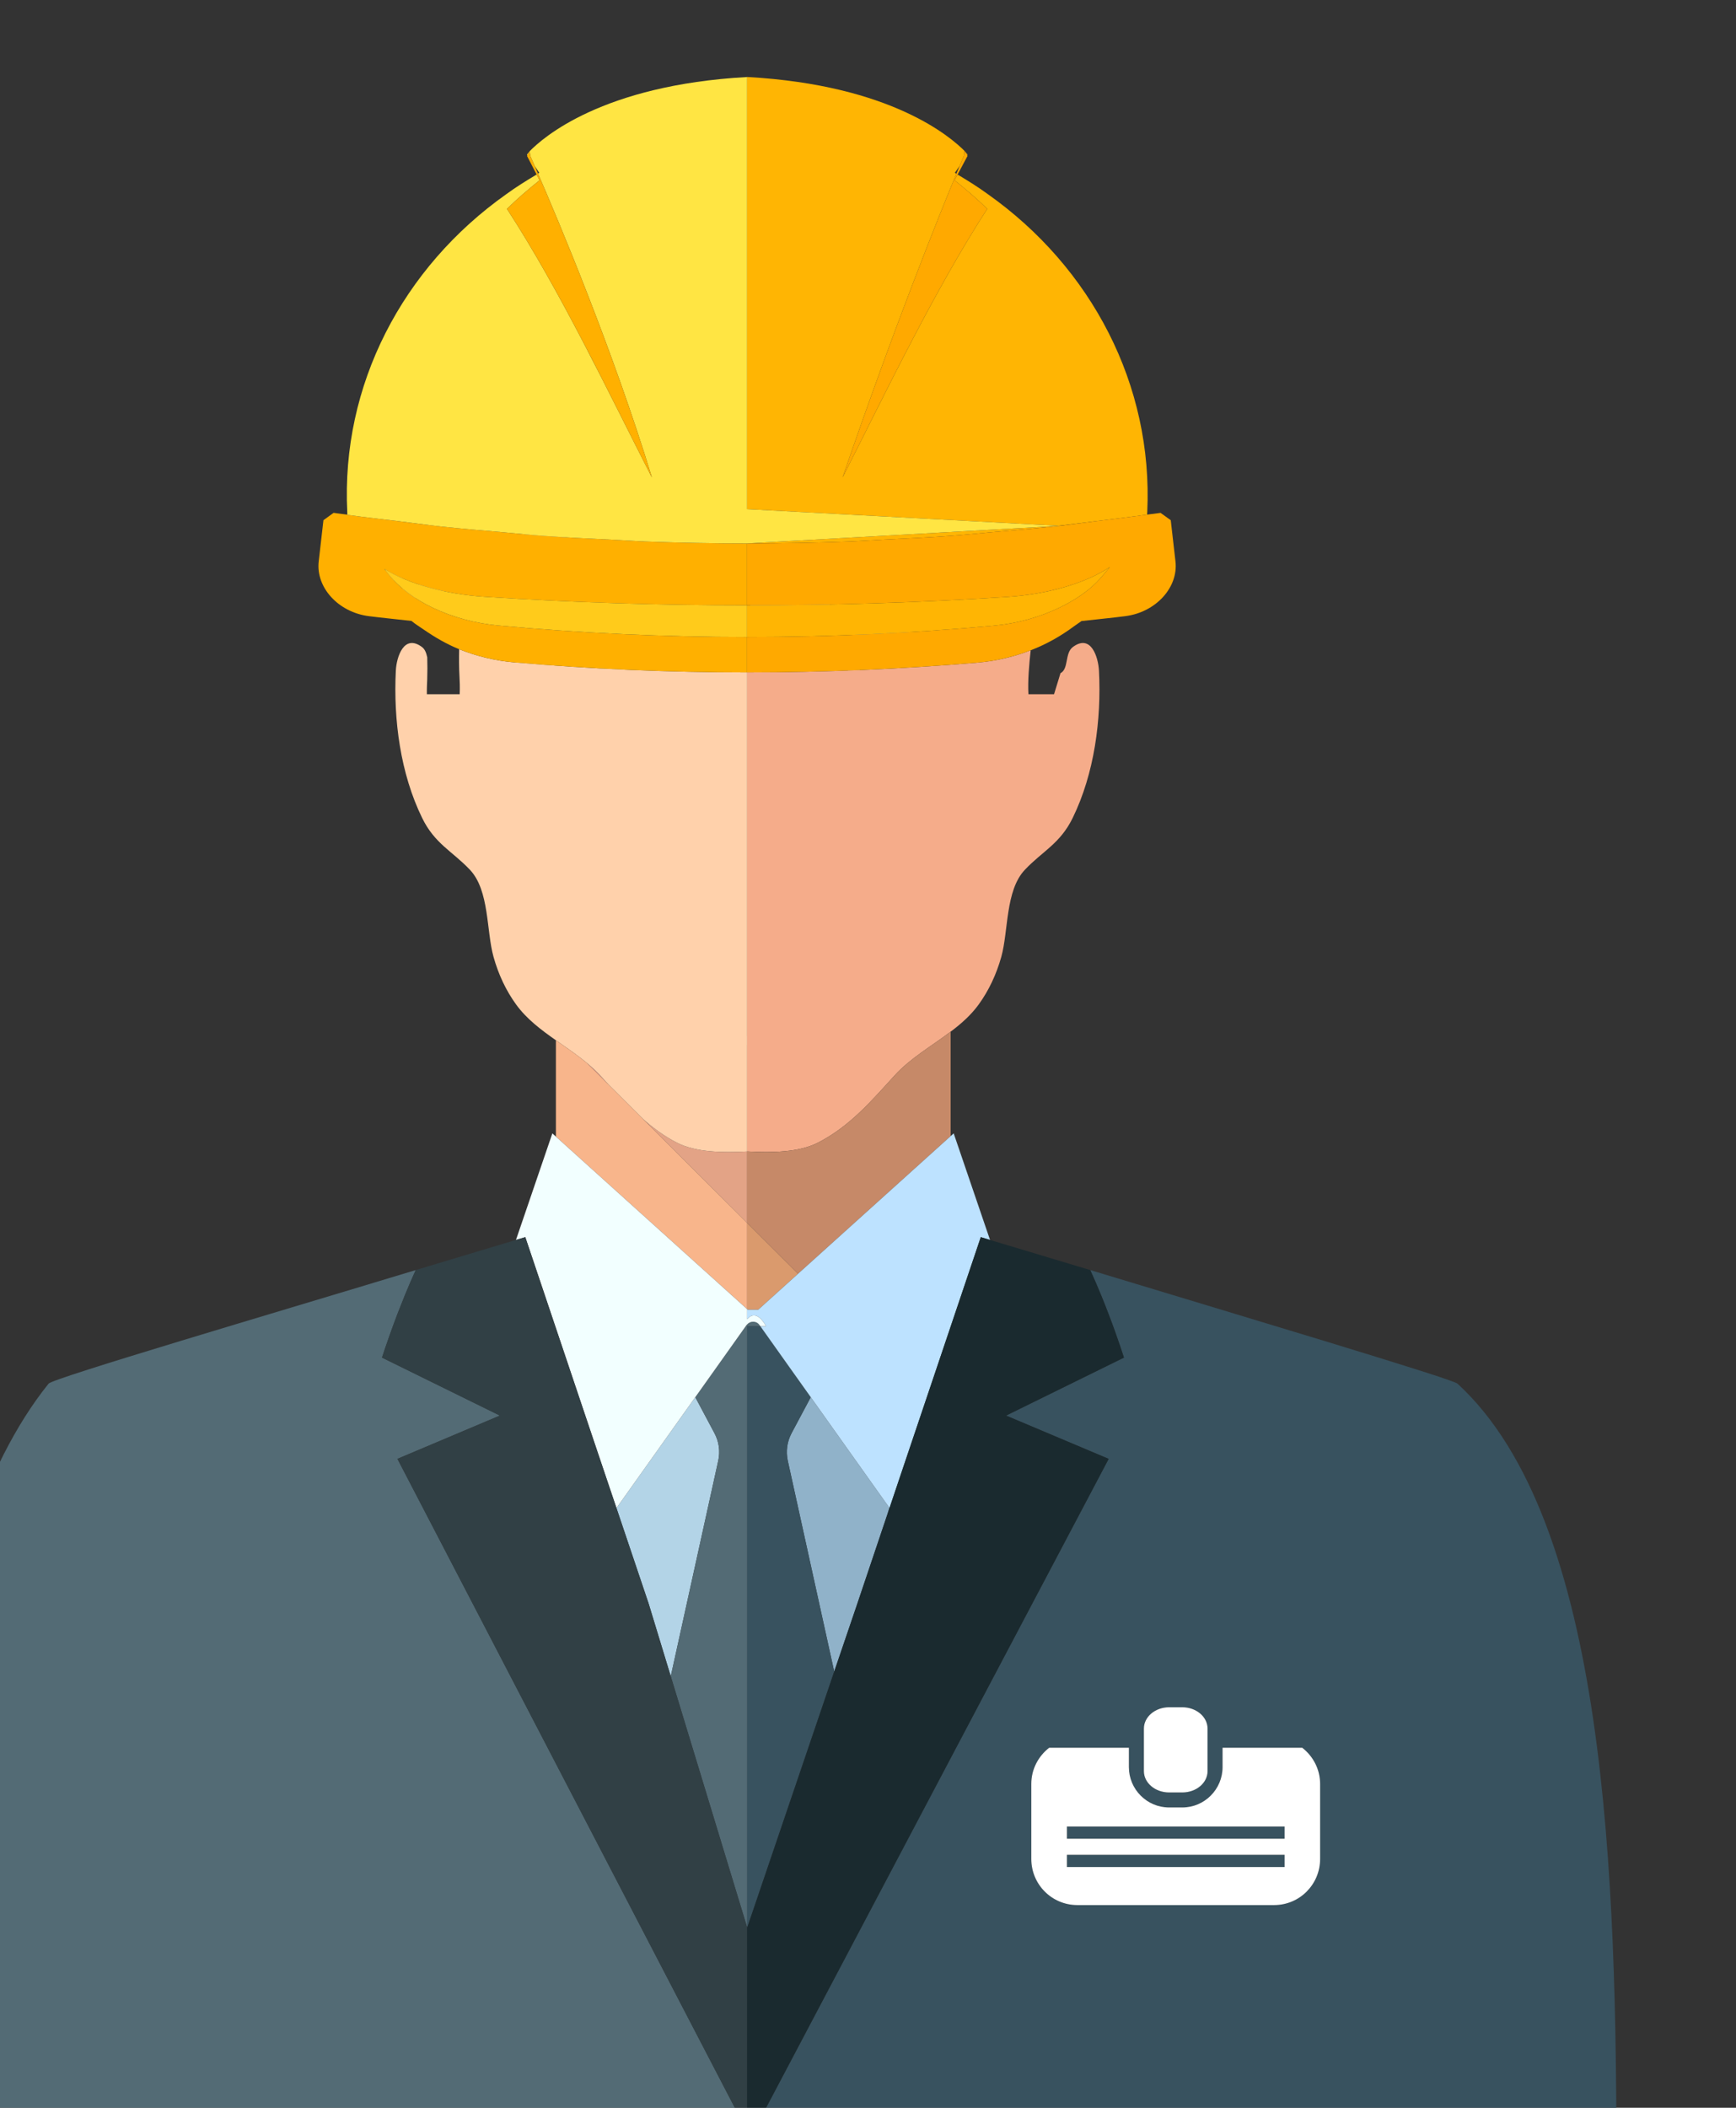 <?xml version="1.0" encoding="UTF-8" standalone="no"?>
<!-- Created with Inkscape (http://www.inkscape.org/) -->

<svg
   width="18.029mm"
   height="21.885mm"
   viewBox="0 0 18.029 21.885"
   version="1.1"
   id="svg6351"
   xmlns="http://www.w3.org/2000/svg"
   xmlns:svg="http://www.w3.org/2000/svg">
  <rect x="0" y="0" width="18.029" height="21.885" fill="#333333" stroke="none"/>
  <defs
     id="defs6348">
    <clipPath
       clipPathUnits="userSpaceOnUse"
       id="clipPath154">
      <path
         d="M 0,2250 H 4500 V 4500 H 0 Z"
         id="path152" />
    </clipPath>
  </defs>
  <g
     id="layer1"
     transform="translate(-148.251,-156.951)">
    <g
       id="g148"
       transform="matrix(0.035,0,0,-0.035,8.621,258.416)">
      <g
         id="g150"
         clip-path="url(#clipPath154)">
        <path
           d="m 4225.84,2729.97 c -2.24,-0.01 -4.19,-0.61 -6.1,-1.2 -1.73,-0.53 -3.47,-1.07 -4.88,-1.98 -5.97,-3.85 -1.04,-13.14 1,-20 0.84,6.74 5.74,5.65 11.76,7.15 5.1,1.27 13.25,7.5 5.18,13.77 -2.06,1.59 -4.7,2.27 -6.96,2.26"
           style="fill:#a6bac5;fill-opacity:1;fill-rule:nonzero;stroke:none"
           id="path508" />
        <path
           d="m 4250.5,2717.28 c -3.18,0.15 -5.17,-1.68 -6.48,-3.66 -2.84,-4.28 -4.02,-11.15 -2.08,-17.5 l 0.28,-0.87 c -0.7,1.99 4.78,8.55 6.3,9.65 2.47,1.8 7.42,2.81 11.08,3.15 0.61,1.72 -0.24,4.1 -2.12,5.98 -1.85,1.86 -4.63,3.14 -6.98,3.25"
           style="fill:#a6bac5;fill-opacity:1;fill-rule:nonzero;stroke:none"
           id="path514" />
        <path
           d="m 4247.04,2657.94 13.42,-34.94 14.79,-2.59 -14.69,36.03 -13.52,1.5"
           style="fill:#a6bac5;fill-opacity:1;fill-rule:nonzero;stroke:none"
           id="path516" />
        <path
           d="m 4103.43,2726.14 c 0.15,1.32 0.3,2.63 0.45,3.95 l 54.73,13.75 c 0.18,0.05 0.35,0.08 0.52,0.08 0.81,0 1.53,-0.61 1.73,-1.44 0.26,-0.99 -0.35,-2 -1.34,-2.25 l -56.09,-14.09 m 23.37,8.71 c 1,-0.13 1.99,-0.27 2.99,-0.39 v 0.01 c -1,0.12 -1.99,0.25 -2.99,0.38"
           style="fill:#60696f;fill-opacity:1;fill-rule:nonzero;stroke:none"
           id="path558" />
        <path
           d="m 4103.22,2719.15 c -0.25,1.23 -0.31,2.5 -0.16,3.77 0,0.01 0,0.02 0,0.03 l 57.66,14.53 c 0.16,0.05 0.33,0.07 0.48,0.07 0.82,0 1.58,-0.58 1.78,-1.41 0.26,-1.01 -0.34,-2.01 -1.34,-2.26 l -58.42,-14.73"
           style="fill:#60696f;fill-opacity:1;fill-rule:nonzero;stroke:none"
           id="path560" />
        <path
           d="m 4126.74,2694.71 c 0.75,2.17 2.03,4.01 3.99,4.01 0.85,0 1.83,-0.35 2.95,-1.18 0.33,-0.24 0.58,-0.53 0.79,-0.86 l -7.73,-1.97 m 8.38,2.14 c -0.1,1.24 -0.24,2.48 -0.42,3.73 l 35.33,9.02 c 0.15,0.04 0.3,0.06 0.45,0.06 0.83,0 1.59,-0.55 1.81,-1.4 0.26,-0.99 -0.35,-2 -1.34,-2.26 l -35.83,-9.15"
           style="fill:#60696f;fill-opacity:1;fill-rule:nonzero;stroke:none"
           id="path568" />
        <path
           d="m 4125.81,2686.11 c 0.01,1.3 0.05,2.59 0.1,3.87 l 46.67,11.96 c 0.15,0.04 0.31,0.06 0.46,0.06 0.85,0 1.59,-0.55 1.81,-1.39 0.26,-1 -0.34,-2.01 -1.33,-2.26 l -47.71,-12.24"
           style="fill:#60696f;fill-opacity:1;fill-rule:nonzero;stroke:none"
           id="path570" />
        <path
           d="m 4126.06,2677.47 c -0.09,1.27 -0.15,2.53 -0.2,3.8 l 49.39,12.7 c 0.15,0.04 0.31,0.06 0.46,0.06 0.85,0 1.58,-0.55 1.79,-1.39 0.26,-1 -0.34,-2.01 -1.33,-2.27 l -50.11,-12.9"
           style="fill:#60696f;fill-opacity:1;fill-rule:nonzero;stroke:none"
           id="path572" />
        <path
           d="m 4127.06,2668.67 c -0.19,1.23 -0.37,2.47 -0.52,3.71 l 51.48,13.3 c 0.14,0.03 0.29,0.05 0.43,0.05 0.84,0 1.61,-0.54 1.84,-1.39 0.25,-1 -0.34,-2 -1.35,-2.26 l -51.88,-13.41"
           style="fill:#60696f;fill-opacity:1;fill-rule:nonzero;stroke:none"
           id="path574" />
        <path
           d="m 4128.97,2659.71 c -0.32,1.2 -0.62,2.4 -0.89,3.62 l 52.83,13.7 c 0.14,0.04 0.29,0.05 0.44,0.05 0.83,0 1.61,-0.54 1.82,-1.39 0.25,-0.99 -0.34,-2 -1.34,-2.26 l -52.86,-13.72"
           style="fill:#60696f;fill-opacity:1;fill-rule:nonzero;stroke:none"
           id="path576" />
        <path
           d="m 4132.03,2650.65 c -0.48,1.15 -0.92,2.32 -1.34,3.5 l 53.21,13.87 c 0.16,0.03 0.31,0.05 0.46,0.05 0.86,0 1.59,-0.54 1.81,-1.39 0.26,-0.99 -0.34,-2.01 -1.32,-2.27 l -52.82,-13.76"
           style="fill:#60696f;fill-opacity:1;fill-rule:nonzero;stroke:none"
           id="path578" />
        <path
           d="m 4137.05,2641.66 c -0.8,0.97 -1.56,2.03 -2.28,3.26 l 52.28,13.68 c 0.15,0.03 0.3,0.05 0.45,0.05 0.85,0 1.6,-0.54 1.82,-1.38 0.26,-1 -0.33,-2.01 -1.32,-2.28 l -50.95,-13.33"
           style="fill:#60696f;fill-opacity:1;fill-rule:nonzero;stroke:none"
           id="path580" />
        <path
           d="m 4146.08,2633.27 c -1.14,1.07 -2.27,2.03 -3.38,2.97 l 47.63,12.52 c 0.16,0.04 0.31,0.06 0.47,0.06 0.85,0 1.58,-0.55 1.81,-1.39 0.26,-0.99 -0.34,-2.01 -1.33,-2.27 l -45.2,-11.89"
           style="fill:#60696f;fill-opacity:1;fill-rule:nonzero;stroke:none"
           id="path582" />
        <path
           d="m 4151.89,2623.55 c -0.32,1.24 -0.71,2.42 -1.19,3.54 l 43.08,11.38 c 0.15,0.04 0.3,0.06 0.45,0.06 0.85,0 1.59,-0.55 1.81,-1.38 0.26,-1 -0.32,-2.01 -1.33,-2.28 l -42.82,-11.32"
           style="fill:#60696f;fill-opacity:1;fill-rule:nonzero;stroke:none"
           id="path584" />
        <path
           d="m 4153.71,2612.26 c -0.16,1.22 -0.31,2.47 -0.47,3.72 l 44.12,11.72 c 0.16,0.04 0.31,0.06 0.47,0.06 0.82,0 1.59,-0.55 1.81,-1.38 0.27,-0.99 -0.33,-2.01 -1.32,-2.27 l -44.61,-11.85"
           style="fill:#60696f;fill-opacity:1;fill-rule:nonzero;stroke:none"
           id="path586" />
        <path
           d="m 4156.6,2600.66 c -0.45,1.15 -0.87,2.32 -1.25,3.52 l 45.78,12.22 c 0.16,0.04 0.32,0.06 0.47,0.06 0.82,0 1.59,-0.54 1.8,-1.38 0.27,-0.99 -0.32,-2 -1.31,-2.27 l -45.49,-12.15"
           style="fill:#60696f;fill-opacity:1;fill-rule:nonzero;stroke:none"
           id="path588" />
        <path
           d="m 4163.24,2589.47 c -0.56,0.64 -1.1,1.31 -1.6,2 -0.29,0.4 -0.57,0.79 -0.84,1.2 l 44.29,11.89 c 0.16,0.04 0.33,0.06 0.49,0.06 0.82,0 1.57,-0.55 1.78,-1.38 0.28,-0.99 -0.31,-2.01 -1.31,-2.27 l -42.81,-11.5"
           style="fill:#60696f;fill-opacity:1;fill-rule:nonzero;stroke:none"
           id="path590" />
        <path
           d="m 4173.44,2578.58 v 2.29 c -0.54,0.38 -1.07,0.75 -1.6,1.14 l 37.4,10.09 c 0.16,0.04 0.32,0.06 0.48,0.06 0.84,0 1.57,-0.54 1.8,-1.36 0.27,-1 -0.32,-2.02 -1.3,-2.28 l -36.78,-9.94"
           style="fill:#60696f;fill-opacity:1;fill-rule:nonzero;stroke:none"
           id="path592" />
        <path
           d="m 4215.86,2706.79 c -2.04,6.86 -6.97,16.15 -1,20 1.41,0.91 3.15,1.45 4.88,1.98 1.91,0.59 3.86,1.19 6.1,1.2 0.01,0 0.01,0 0.02,0 2.26,0 4.89,-0.68 6.94,-2.26 8.07,-6.27 -0.08,-12.5 -5.18,-13.77 -6.02,-1.5 -10.92,-0.41 -11.76,-7.15"
           style="fill:#6c7981;fill-opacity:1;fill-rule:nonzero;stroke:none"
           id="path594" />
        <path
           d="m 4242.22,2695.25 c 0,0.01 0,0.03 -0.01,0.04 l 0.01,-0.04 m -0.01,0.04 -0.27,0.83 c -1.94,6.35 -0.76,13.22 2.08,17.5 1.26,1.9 3.15,3.67 6.12,3.67 0.12,0 0.24,-0.01 0.36,-0.01 2.35,-0.11 5.13,-1.39 6.98,-3.25 1.88,-1.88 2.73,-4.26 2.12,-5.98 -3.66,-0.34 -8.61,-1.35 -11.08,-3.15 -1.51,-1.09 -6.94,-7.59 -6.31,-9.61"
           style="fill:#6c7981;fill-opacity:1;fill-rule:nonzero;stroke:none"
           id="path600" />
        <path
           d="m 4275.25,2620.41 -14.79,2.59 -13.42,34.94 13.52,-1.5 14.69,-36.03"
           style="fill:#6c7981;fill-opacity:1;fill-rule:nonzero;stroke:none"
           id="path602" />
        <path
           d="m 4167.51,2579.97 c -1.24,1.36 -2.61,2.57 -4.02,3.75 l 6.63,-6.62 c -0.87,0.96 -1.73,1.91 -2.61,2.87"
           style="fill:#e39785;fill-opacity:1;fill-rule:nonzero;stroke:none"
           id="path612" />
        <path
           d="m 4190.23,2560.04 c -3.8,1.94 -7.01,4.39 -10.04,7.02 l 30.92,-30.83 v 21.18 c -7.3,-0.36 -15.21,-0.29 -20.88,2.63"
           style="fill:#e3a386;fill-opacity:1;fill-rule:nonzero;stroke:none"
           id="path614" />
        <path
           d="m 4294.59,2693.05 c -0.24,3.96 0.24,9.14 0.67,13.04 -4.92,-1.89 -10.15,-3.17 -15.58,-3.64 -22.86,-1.95 -45.73,-2.92 -68.57,-2.92 v -142.12 l 0.09,0.01 c 7.32,-0.37 15.28,-0.31 20.98,2.62 9.46,4.87 15.83,12.38 22.71,19.93 4.74,5.18 11.03,8.74 16.62,12.98 3.12,2.35 6.02,4.9 8.31,8.05 3.01,4.15 5.24,8.9 6.71,14.11 2.15,7.66 1.19,19.7 6.98,25.84 5.22,5.54 10.45,7.72 14.2,15.38 6.46,13.22 8.55,29.13 7.81,43.72 -0.22,4.09 -2.4,10.97 -7.73,7.02 -2.41,-1.78 -1.24,-6.18 -3.48,-7.66 l -0.2,-0.09 c -0.66,-2.17 -1.31,-4.3 -1.92,-6.27 h -7.6"
           style="fill:#f5ac8a;fill-opacity:1;fill-rule:nonzero;stroke:none"
           id="path616" />
        <path
           d="m 4163.49,2583.72 c 1.41,-1.18 2.78,-2.39 4.02,-3.75 0.88,-0.96 1.74,-1.91 2.61,-2.87 h 0.01 l 10.06,-10.04 c 3.03,-2.63 6.24,-5.08 10.04,-7.02 5.67,-2.92 13.58,-2.99 20.88,-2.63 v 142.12 h -0.01 c -23,0 -46.02,0.98 -69.04,2.97 -5.72,0.49 -11.25,1.84 -16.39,3.91 -0.06,-2.63 -0.06,-5.26 0.1,-8.2 0.07,-1.18 0.15,-3.11 0.06,-5.16 h -9.74 c -0.03,1.69 0.06,3.25 0.1,4.27 0.08,2.39 0.07,4.57 0.01,6.69 -0.27,1.19 -0.62,2.35 -1.58,3.06 -5.33,3.95 -7.53,-2.93 -7.74,-7.02 -0.73,-14.59 1.35,-30.5 7.82,-43.72 3.74,-7.66 8.96,-9.84 14.19,-15.38 5.79,-6.14 4.83,-18.18 6.99,-25.84 1.46,-5.21 3.69,-9.96 6.7,-14.11 3.14,-4.32 7.41,-7.52 11.8,-10.6 3.09,-2.17 6.23,-4.29 9.11,-6.68"
           style="fill:#ffd1ab;fill-opacity:1;fill-rule:nonzero;stroke:none"
           id="path618" />
        <path
           d="m 4303.79,2743 -0.64,-0.04 -1.53,-0.18 z"
           style="fill:#14110c;fill-opacity:1;fill-rule:nonzero;stroke:none"
           id="path620" />
        <path
           d="m 4311.66,2744.02 c -2.69,-0.32 -5.38,-0.7 -8.06,-1 l 0.24,-0.01 c 2.6,0.29 5.22,0.69 7.82,1 v 0.01"
           style="fill:#14110c;fill-opacity:1;fill-rule:nonzero;stroke:none"
           id="path622" />
        <path
           d="m 4110.73,2743.99 c 3.29,-0.4 6.58,-0.86 9.87,-1.21 -3.29,0.35 -6.58,0.83 -9.87,1.22 v -0.01"
           style="fill:#292621;fill-opacity:1;fill-rule:nonzero;stroke:none"
           id="path628" />
        <path
           d="m 4211.11,2536.23 -30.92,30.83 -10.06,10.04 -6.64,6.62 c -2.88,2.39 -6.02,4.51 -9.11,6.68 v -28.58 l 56.73,-51.17 v 25.58"
           style="fill:#f8b58b;fill-opacity:1;fill-rule:nonzero;stroke:none"
           id="path630" />
        <path
           d="m 4214.42,2510.47 11.82,10.67 -15.13,15.09 v -25.58 l 0.2,-0.18 h 3.11"
           style="fill:#da9a6d;fill-opacity:1;fill-rule:nonzero;stroke:none"
           id="path632" />
        <path
           d="m 4232.18,2560.04 c -5.7,-2.93 -13.66,-2.99 -20.98,-2.62 l -0.09,-0.01 v -21.18 l 15.13,-15.09 45.27,40.83 v 30.98 c -5.59,-4.24 -11.88,-7.8 -16.62,-12.98 -6.88,-7.55 -13.25,-15.06 -22.71,-19.93"
           style="fill:#c68968;fill-opacity:1;fill-rule:nonzero;stroke:none"
           id="path634" />
        <path
           d="m 4201.44,2473.81 -5.7,10.71 -23.39,-32.9 9.54,-28.32 6.57,-21.59 14.09,63.97 c 0.61,2.75 0.22,5.64 -1.11,8.13"
           style="fill:#b3d4e7;fill-opacity:1;fill-rule:nonzero;stroke:none"
           id="path636" />
        <path
           d="m 4223.18,2465.68 13.78,-62.57 6.87,20.19 8.91,26.47 0.6,1.92 -23.34,32.83 -5.71,-10.71 c -1.32,-2.49 -1.71,-5.38 -1.11,-8.13"
           style="fill:#90b2c9;fill-opacity:1;fill-rule:nonzero;stroke:none"
           id="path638" />
        <path
           d="m 4236.96,2403.11 -13.78,62.57 c -0.6,2.75 -0.21,5.64 1.11,8.13 l 5.71,10.71 -5.8,8.15 -9.17,12.91 h -3.92 v -13.2 -165.11 l 0.04,-0.1 25.81,75.94"
           style="fill:#38525f;fill-opacity:1;fill-rule:nonzero;stroke:none"
           id="path640" />
        <path
           d="m 4211.11,2505.58 h 3.92 l -0.26,0.36 c -0.89,1.26 -2.7,1.27 -3.66,0.13 l -0.15,-0.13 -0.25,-0.36 -5.52,-7.77 -9.45,-13.29 5.7,-10.71 c 1.33,-2.49 1.72,-5.38 1.11,-8.13 l -14.09,-63.97 22.65,-74.44 v 165.11 13.2"
           style="fill:#536b75;fill-opacity:1;fill-rule:nonzero;stroke:none"
           id="path642" />
        <path
           d="m 4211.11,2266.72 -103.75,199.5 30.4,12.84 -34.98,17.2 c 0.56,1.74 1.37,4.14 2.33,6.82 0.69,1.94 1.44,4 2.29,6.23 0.69,1.78 1.41,3.61 2.17,5.47 1.01,2.48 2.1,4.99 3.22,7.45 -41.87,-12.7 -107.6,-32.05 -108.94,-33.69 -39.57,-49.17 -45.84,-156.57 -45.84,-232.73 h 253.19 c -0.01,4.42 -0.03,7.14 -0.09,7.14 v 3.77"
           style="fill:#536b75;fill-opacity:1;fill-rule:nonzero;stroke:none"
           id="path644" />
        <path
           d="m 4306.01,2353.53 h 64.58 v 3.62 h -64.58 v -3.62"
           style="fill:#38525f;fill-opacity:1;fill-rule:nonzero;stroke:none"
           id="path646" />
        <path
           d="m 4306.01,2345.13 h 64.58 v 3.63 h -64.58 v -3.63"
           style="fill:#38525f;fill-opacity:1;fill-rule:nonzero;stroke:none"
           id="path648" />
        <path
           d="m 4381.14,2347.53 c 0,-7.57 -6.1,-13.68 -13.62,-13.68 h -58.44 c -7.53,0 -13.64,6.11 -13.64,13.68 v 22.27 c 0,4.37 2.1,8.22 5.3,10.72 h 23.66 v -5.74 c 0,-6.58 5.34,-11.97 11.93,-11.97 h 3.92 c 6.59,0 11.94,5.39 11.94,11.97 v 5.74 h 23.65 c 3.2,-2.5 5.3,-6.35 5.3,-10.72 z m -52.29,33.32 v 5.35 c 0,3.48 3.34,6.33 7.48,6.33 h 3.92 c 4.15,0 7.49,-2.85 7.49,-6.33 v -5.35 -7.27 c 0,-3.48 -3.34,-6.32 -7.49,-6.32 h -3.92 c -4.14,0 -7.48,2.84 -7.48,6.32 z m 93.04,107.69 c -1.57,1.44 -67.09,20.99 -108.96,33.69 1.13,-2.46 2.21,-4.97 3.23,-7.45 0.77,-1.86 1.49,-3.69 2.16,-5.47 1.37,-3.54 2.53,-6.83 3.44,-9.51 0.46,-1.35 0.86,-2.54 1.18,-3.54 l -34.98,-17.2 30.44,-12.84 -106.33,-201.35 -0.96,1.85 v -3.77 c 0.06,0 0.08,-2.72 0.09,-7.14 h 1.34 256.53 c 0,85.68 -2.69,191.9 -47.18,232.73"
           style="fill:#38525f;fill-opacity:1;fill-rule:nonzero;stroke:none"
           id="path650" />
        <path
           d="m 4253.37,2451.64 -0.03,0.05 -0.6,-1.92 z"
           style="fill:#38525f;fill-opacity:1;fill-rule:nonzero;stroke:none"
           id="path652" />
        <path
           d="m 4214.42,2510.47 h -3.11 l -0.2,0.18 v -2.99 l 0.79,0.7 c 2.02,1.35 3.79,-0.91 4.83,-2.78 h -1.7 l 9.17,-12.91 5.8,-8.15 23.34,-32.83 0.03,-0.05 3.47,10.32 23.61,70.03 c 0.71,-0.22 1.68,-0.51 2.75,-0.83 l -10.79,31.62 -0.9,-0.81 -45.27,-40.83 -11.82,-10.67"
           style="fill:#bde2ff;fill-opacity:1;fill-rule:nonzero;stroke:none"
           id="path654" />
        <path
           d="m 4165.68,2471.4 3.56,-10.56 3.11,-9.22 23.39,32.9 9.45,13.29 5.52,7.77 0.25,0.36 0.15,0.13 c 0.96,1.14 2.77,1.13 3.66,-0.13 l 0.26,-0.36 h 1.7 c -1.04,1.87 -2.81,4.13 -4.83,2.78 l -0.79,-0.7 v 2.99 l -56.73,51.17 -1.05,0.96 -10.8,-31.61 c 1.08,0.32 2.05,0.6 2.77,0.82 l 20.38,-60.59"
           style="fill:#f2ffff;fill-opacity:1;fill-rule:nonzero;stroke:none"
           id="path656" />
        <path
           d="m 4105.11,2503.08 c -0.96,-2.68 -1.77,-5.08 -2.33,-6.82 l 34.98,-17.2 -30.4,-12.84 103.75,-199.5 v 38.89 2.83 12.16 6.67 l -22.65,74.44 -6.57,21.59 -9.54,28.32 -3.11,9.22 -3.56,10.56 -20.38,60.59 c -0.72,-0.22 -1.69,-0.5 -2.77,-0.82 -5.83,-1.75 -16.59,-4.99 -29.74,-8.94 -1.12,-2.46 -2.21,-4.97 -3.22,-7.45 -0.76,-1.86 -1.48,-3.69 -2.17,-5.47 -0.85,-2.23 -1.6,-4.29 -2.29,-6.23"
           style="fill:#314045;fill-opacity:1;fill-rule:nonzero;stroke:none"
           id="path658" />
        <path
           d="m 4256.84,2461.96 -3.47,-10.32 -0.63,-1.87 -8.91,-26.47 -6.87,-20.19 -25.81,-75.94 -0.04,0.1 v -6.67 -12.16 -2.83 -38.89 l 0.96,-1.85 106.33,201.35 -30.44,12.84 34.98,17.2 c -0.32,1 -0.72,2.19 -1.18,3.54 -0.91,2.68 -2.07,5.97 -3.44,9.51 -0.67,1.78 -1.39,3.61 -2.16,5.47 -1.02,2.48 -2.1,4.99 -3.23,7.45 -13.12,3.95 -23.9,7.18 -29.73,8.93 -1.07,0.32 -2.04,0.61 -2.75,0.83 l -23.61,-70.03"
           style="fill:#1a2a2f;fill-opacity:1;fill-rule:nonzero;stroke:none"
           id="path660" />
        <path
           d="m 4276.54,2853.14 -0.93,1.11 0.8,-1.29 z"
           style="fill:#ffb503;fill-opacity:1;fill-rule:nonzero;stroke:none"
           id="path662" />
        <path
           d="m 4251.25,2738.9 c 6.72,0.33 13.45,0.63 20.18,1.13 4,0.28 8,0.72 11.99,1.07 6.07,0.53 12.14,1.02 18.2,1.68 l 1.53,0.18 -92.05,-5.17 c 10.04,0 20.09,0.19 30.14,0.56 3.33,0.13 6.67,0.38 10.01,0.55"
           style="fill:#ffb503;fill-opacity:1;fill-rule:nonzero;stroke:none"
           id="path664" />
        <path
           d="m 4303.6,2743.02 c 2.68,0.3 5.37,0.68 8.06,1 0.97,0.12 1.94,0.24 2.9,0.37 5.08,0.62 10.16,1.23 15.24,1.95 l 0.05,0.79 c 1.76,37.71 -16.58,72.53 -47.29,94.26 -2.85,2.09 -5.92,3.99 -8.99,5.83 l -0.89,-1.7 c 3.31,-2.66 6.62,-5.45 9.68,-8.49 -15.71,-24.28 -30.19,-54.59 -42.92,-79.68 15.6,45.4 28.69,77.86 33.77,90.1 l -0.45,0.29 1.41,2.02 c 0.81,1.91 1.27,3 1.27,3 0,0 0.03,0.54 0.17,1.49 -4.04,4.02 -21.67,19.54 -64.45,21.91 l -0.06,-0.01 v -128.19 l 92.5,-4.94"
           style="fill:#ffb503;fill-opacity:1;fill-rule:nonzero;stroke:none"
           id="path666" />
        <path
           d="m 4311.66,2744.01 c -2.6,-0.31 -5.22,-0.71 -7.82,-1 h 0.03 l -0.08,-0.01 -2.17,-0.22 c -6.06,-0.66 -12.13,-1.15 -18.2,-1.68 -3.99,-0.35 -7.99,-0.79 -11.99,-1.07 -6.73,-0.5 -13.46,-0.8 -20.18,-1.13 -3.34,-0.17 -6.68,-0.42 -10.01,-0.55 -10.05,-0.37 -20.1,-0.56 -30.14,-0.56 v -3.92 -4.13 -5.68 -4.63 c 25.65,0 51.31,0.81 76.94,2.47 12.51,0.79 23.67,4.18 30.72,8.88 -0.91,-1.06 -1.78,-2.13 -2.69,-3.18 -3.06,-3.52 -7.38,-6.52 -12.36,-8.9 -5.72,-2.74 -12.36,-4.67 -19.44,-5.31 -24.4,-2.25 -48.8,-3.36 -73.17,-3.36 v -0.98 -9.52 h 0.01 c 22.84,0 45.71,0.97 68.57,2.92 5.43,0.47 10.66,1.75 15.58,3.64 4.65,1.78 8.92,4.2 12.8,7.08 l 2.27,1.59 c 4.33,0.49 8.66,0.9 13,1.45 9.07,1.16 15.77,8.52 14.89,16.24 -0.47,4.05 -0.93,8.13 -1.4,12.23 -1.17,0.84 -1.84,1.33 -3.02,2.17 -1.33,-0.19 -2.66,-0.32 -4,-0.51 -5.08,-0.72 -10.16,-1.33 -15.24,-1.95 -0.96,-0.13 -1.93,-0.26 -2.9,-0.38"
           style="fill:#ffa900;fill-opacity:1;fill-rule:nonzero;stroke:none"
           id="path668" />
        <path
           d="m 4142.06,2702.5 c 23.02,-1.99 46.04,-2.97 69.04,-2.97 v 9.52 0.98 c -24.56,0 -49.18,1.13 -73.78,3.41 -7.07,0.66 -13.75,2.53 -19.46,5.26 -5.34,2.56 -9.84,5.86 -12.93,9.69 l -1.45,1.82 c 7.09,-4.39 18.01,-7.5 30.02,-8.27 25.86,-1.68 51.75,-2.51 77.6,-2.51 v 4.63 5.68 4.13 3.92 c -10.03,0 -20.07,0.19 -30.12,0.56 -3.37,0.13 -6.74,0.39 -10.11,0.55 -6.68,0.33 -13.37,0.63 -20.05,1.12 -4.03,0.29 -8.06,0.73 -12.09,1.08 -6.04,0.53 -12.08,1.02 -18.13,1.68 -3.29,0.35 -6.58,0.81 -9.87,1.21 -1,0.12 -1.99,0.26 -2.99,0.39 -5.08,0.62 -10.17,1.17 -15.24,1.89 l -0.01,0.06 c -1.36,0.19 -2.71,0.32 -4.08,0.53 -1.17,-0.85 -1.84,-1.34 -3.01,-2.18 -0.47,-4.1 -0.93,-8.18 -1.4,-12.23 -0.89,-7.72 5.82,-15.08 14.88,-16.24 4.22,-0.53 8.43,-0.93 12.64,-1.41 1.18,-0.98 2.52,-1.79 3.79,-2.67 3.22,-2.22 6.64,-4.21 10.36,-5.72 5.14,-2.07 10.67,-3.42 16.39,-3.91"
           style="fill:#ffb000;fill-opacity:1;fill-rule:nonzero;stroke:none"
           id="path670" />
        <path
           d="m 4303.71,2718.7 c 4.98,2.38 9.3,5.38 12.36,8.9 0.91,1.05 1.78,2.12 2.69,3.18 -7.05,-4.7 -18.21,-8.09 -30.72,-8.88 -25.63,-1.66 -51.29,-2.47 -76.94,-2.47 v -0.73 -8.67 c 24.37,0 48.77,1.11 73.17,3.36 7.08,0.64 13.72,2.57 19.44,5.31"
           style="fill:#ffb503;fill-opacity:1;fill-rule:nonzero;stroke:none"
           id="path672" />
        <path
           d="m 4107.74,2744.38 c 1,-0.13 1.99,-0.26 2.99,-0.38 3.29,-0.39 6.58,-0.87 9.87,-1.22 6.05,-0.66 12.09,-1.15 18.13,-1.68 4.03,-0.35 8.06,-0.79 12.09,-1.08 6.68,-0.49 13.37,-0.79 20.05,-1.12 3.37,-0.16 6.74,-0.42 10.11,-0.55 10.05,-0.37 20.09,-0.56 30.12,-0.56 l 92.05,5.17 0.64,0.04 0.08,0.01 h -0.03 l -0.24,0.01 -92.5,4.94 v 128.19 c -43.06,-2.38 -60.66,-18.08 -64.5,-22 l -0.81,-1.01 0.12,-0.2 0.7,1.17 0.16,-1.35 c 0,0 0.51,-1.14 1.35,-3.07 l 1.32,-1.95 -0.37,-0.24 c 6.05,-13.92 22.33,-52.59 33.8,-90.15 -12.83,25.09 -27.2,55.4 -43.01,79.68 3.06,3.04 6.35,5.83 9.67,8.49 l -0.87,1.71 c -3.09,-1.85 -6.16,-3.75 -9.01,-5.84 -30.71,-21.73 -49.05,-56.55 -47.18,-94.26 l 0.02,-0.8 0.01,-0.06 c 5.07,-0.72 10.16,-1.27 15.24,-1.89"
           style="fill:#ffe543;fill-opacity:1;fill-rule:nonzero;stroke:none"
           id="path674" />
        <path
           d="m 4211.1,2719.43 c -25.85,0 -51.74,0.83 -77.6,2.51 -12.01,0.77 -22.93,3.88 -30.02,8.27 l 1.45,-1.82 c 3.09,-3.83 7.59,-7.13 12.93,-9.69 5.71,-2.73 12.39,-4.6 19.46,-5.26 24.6,-2.28 49.22,-3.41 73.78,-3.41 v 8.67 0.73"
           style="fill:#ffcb1b;fill-opacity:1;fill-rule:nonzero;stroke:none"
           id="path676" />
        <path
           d="m 4139.86,2837.03 c 15.81,-24.28 30.18,-54.59 43.01,-79.68 -11.47,37.56 -27.75,76.23 -33.8,90.15 l -0.95,2.19 c -0.84,1.93 -1.35,3.07 -1.35,3.07 l -0.16,1.35 -0.7,-1.17 -0.11,-0.18 2.86,-5.53 0.87,-1.71 c -3.32,-2.66 -6.61,-5.45 -9.67,-8.49"
           style="fill:#ffb000;fill-opacity:1;fill-rule:nonzero;stroke:none"
           id="path678" />
        <path
           d="m 4274.17,2849.76 -0.96,-2.31 c -5.08,-12.24 -18.17,-44.7 -33.77,-90.1 12.73,25.09 27.21,55.4 42.92,79.68 -3.06,3.04 -6.37,5.83 -9.68,8.49 l 0.89,1.7 2.96,5.54 -0.12,0.2 -0.8,1.29 c -0.14,-0.95 -0.17,-1.49 -0.17,-1.49 0,0 -0.46,-1.09 -1.27,-3"
           style="fill:#ffa900;fill-opacity:1;fill-rule:nonzero;stroke:none"
           id="path680" />
        <path
           d="m 4370.59,2353.53 h -64.58 v 3.62 h 64.58 z m 0,-8.4 h -64.58 v 3.63 h 64.58 z m 5.25,35.39 h -23.65 v -5.74 c 0,-6.58 -5.35,-11.97 -11.94,-11.97 h -3.92 c -6.59,0 -11.93,5.39 -11.93,11.97 v 5.74 h -23.66 c -3.2,-2.5 -5.3,-6.35 -5.3,-10.72 v -22.27 c 0,-7.57 6.11,-13.68 13.64,-13.68 h 58.44 c 7.52,0 13.62,6.11 13.62,13.68 v 22.27 c 0,4.37 -2.1,8.22 -5.3,10.72"
           style="fill:#ffffff;fill-opacity:1;fill-rule:nonzero;stroke:none"
           id="path682" />
        <path
           d="m 4336.33,2367.26 h 3.92 c 4.15,0 7.49,2.84 7.49,6.32 v 7.27 5.35 c 0,3.48 -3.34,6.33 -7.49,6.33 h -3.92 c -4.14,0 -7.48,-2.85 -7.48,-6.33 v -5.35 -7.27 c 0,-3.48 3.34,-6.32 7.48,-6.32"
           style="fill:#ffffff;fill-opacity:1;fill-rule:nonzero;stroke:none"
           id="path684" />
      </g>
    </g>
  </g>
</svg>
